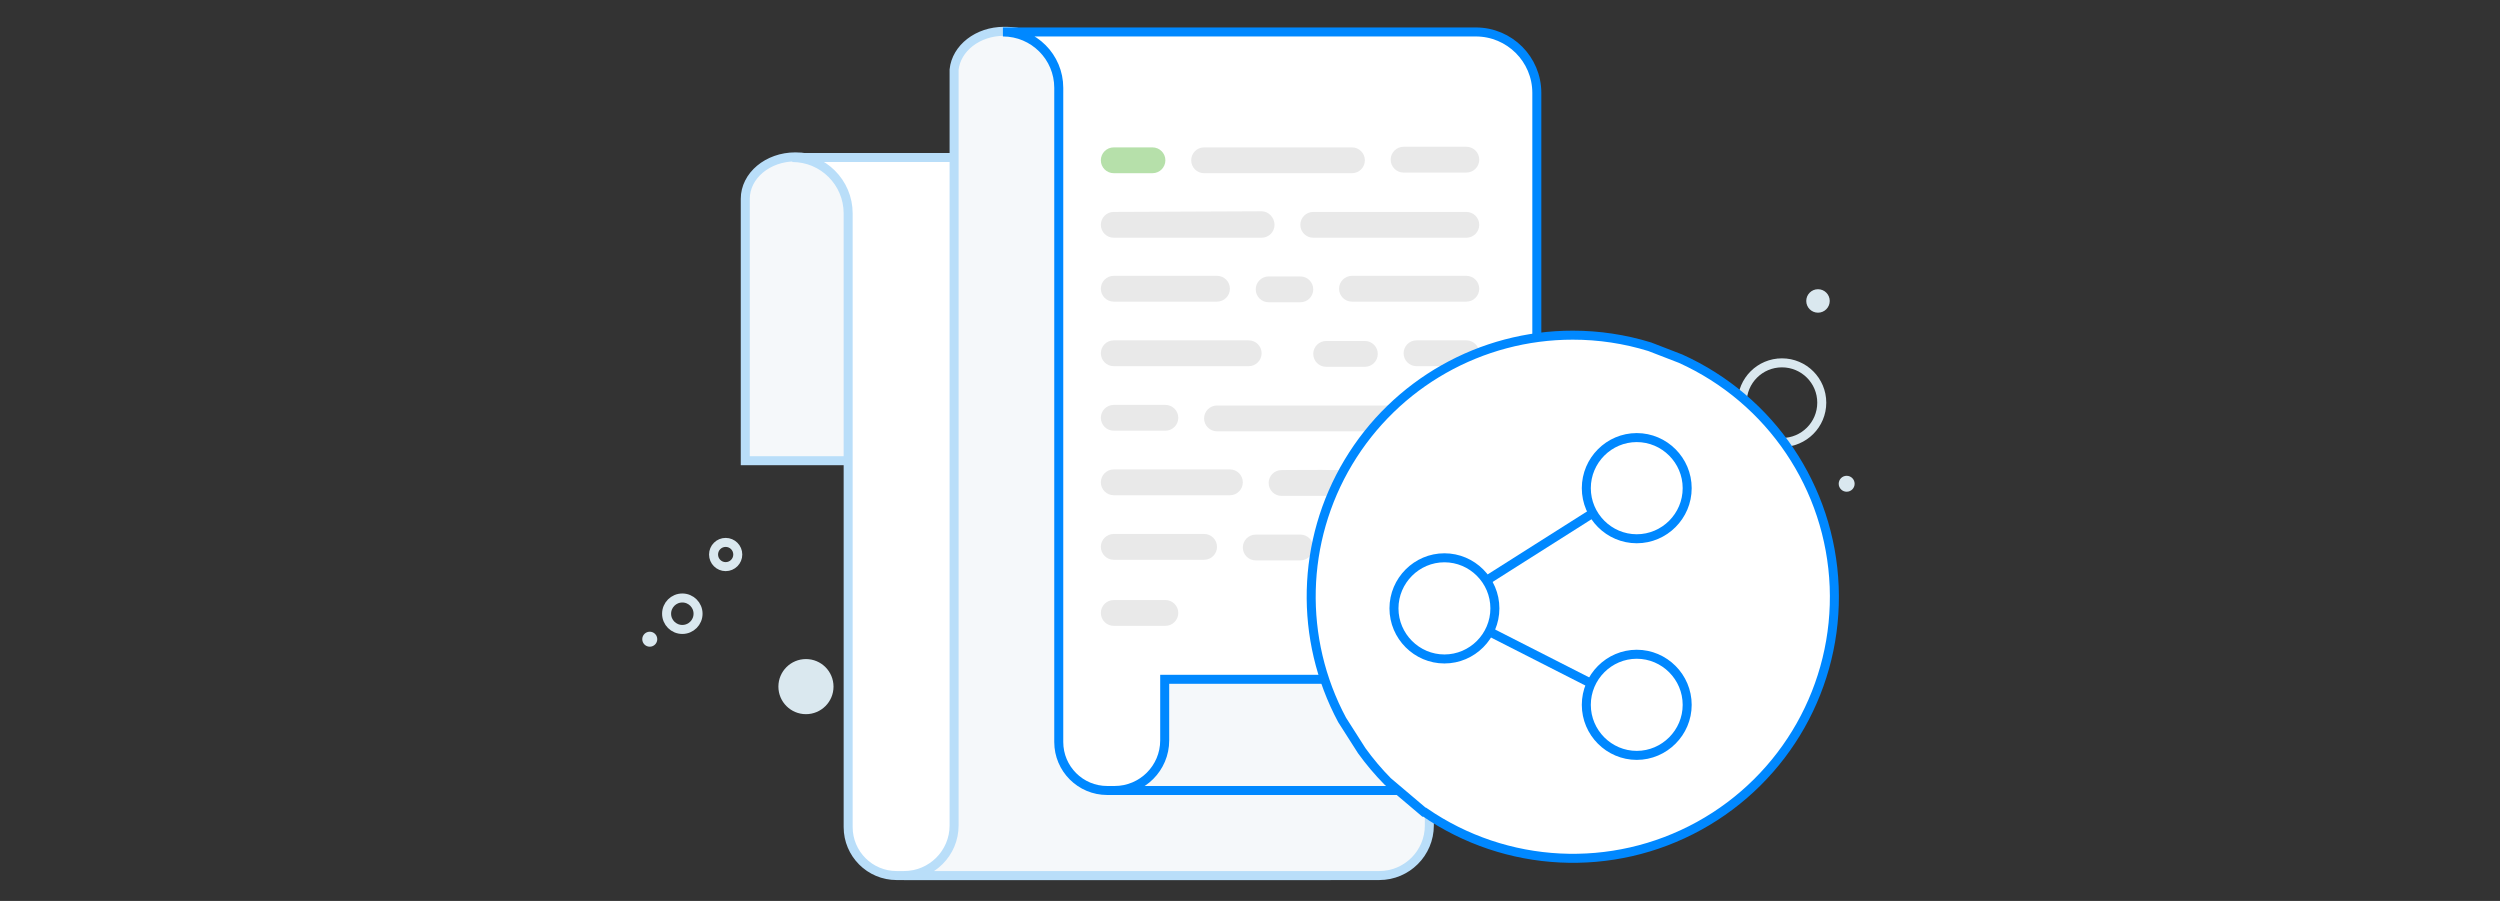 <?xml version="1.0" encoding="utf-8"?>
<!-- Generator: Adobe Illustrator 16.0.0, SVG Export Plug-In . SVG Version: 6.00 Build 0)  -->
<!DOCTYPE svg PUBLIC "-//W3C//DTD SVG 1.1//EN" "http://www.w3.org/Graphics/SVG/1.1/DTD/svg11.dtd">
<svg version="1.1" id="social_proof" xmlns="http://www.w3.org/2000/svg" xmlns:xlink="http://www.w3.org/1999/xlink" x="0px"
	 y="0px" width="555px" height="200px" viewBox="-77.5 0 555 200" enable-background="new -77.5 0 555 200" xml:space="preserve">
<rect x="-77.5" y="0" width="555" height="200" fill="#333333" stroke="none"/>
<g>
	<path fill="#DAE8EF" d="M107.54,152.43c0,3.379-2.739,6.115-6.117,6.115c-3.379,0-6.119-2.736-6.119-6.115
		c0-3.381,2.74-6.117,6.119-6.117C104.8,146.313,107.54,149.049,107.54,152.43z"/>
	<path fill="none" stroke="#DAE8EF" stroke-width="2" stroke-miterlimit="10" d="M326.932,89.391c0,4.879-3.957,8.84-8.838,8.84
		s-8.838-3.961-8.838-8.84c0-4.881,3.957-8.838,8.838-8.838S326.932,84.51,326.932,89.391z"/>
	<g>
		<circle fill="none" stroke="#DAE8EF" stroke-width="2" stroke-miterlimit="10" cx="73.976" cy="136.246" r="3.492"/>
		<circle fill="none" stroke="#DAE8EF" stroke-width="2" stroke-miterlimit="10" cx="83.598" cy="123.102" r="2.689"/>
		<circle fill="#DAE8EF" cx="66.747" cy="141.904" r="1.664"/>
		<path fill="#DAE8EF" d="M334.229,107.398c0,0.975-0.793,1.766-1.771,1.766c-0.977,0-1.766-0.791-1.766-1.766
			c0-0.982,0.789-1.771,1.766-1.771C333.436,105.627,334.229,106.416,334.229,107.398z"/>
		<circle fill="#DAE8EF" cx="326.095" cy="66.811" r="2.606"/>
	</g>
</g>
<g>
	<g>
		<path fill="#F5F8FA" stroke="#B9DEF9" stroke-width="2" stroke-miterlimit="10" d="M87.952,92.751v7.133V44.146
			c0-5.146,4.978-9.317,11.12-9.317c6.846,0,12.398,4.654,12.398,10.393v0.952v46.577v1.812v7.717H87.951v-5.688L87.952,92.751
			L87.952,92.751z"/>
		<path fill="#FFFFFF" stroke="#B9DEF9" stroke-width="2" stroke-miterlimit="10" d="M216.918,48.504L216.918,48.504v145.868
			h-95.369c-5.942,0-10.758-4.815-10.758-10.761V48.504v-1.137c0-6.849-5.553-12.399-12.401-12.399h104.991
			C210.857,34.968,216.918,41.028,216.918,48.504z"/>
		<path fill="#F5F8FA" stroke="#B9DEF9" stroke-width="2" stroke-miterlimit="10" d="M158.1,15.94
			c0.075,0.461,0.126,0.929,0.126,1.408v0.954v7.914v1.81v7.718h-0.448v-7.718v-1.81v-7.914v-0.954c0-0.479-0.053-0.947-0.129-1.408
			H158.1c-0.823-5.072-5.997-8.984-12.274-8.984c-0.075,0-0.147,0.008-0.224,0.009c-0.075,0-0.148-0.009-0.225-0.009
			c-5.819,0-10.584,3.745-11.069,8.515v0.469v19.803v147.512c0,6.14-4.979,11.116-11.115,11.116h105.485h0.016
			c6.144,0,11.119-4.979,11.119-11.116V15.94H158.1z"/>
	</g>
	<g>
		<g>
			<path fill="#FFFFFF" stroke="#0088FF" stroke-width="2" stroke-miterlimit="10" d="M263.675,20.631L263.675,20.631v154.858
				h-95.372c-5.941,0-10.758-4.815-10.758-10.761V20.631v-1.135c0-6.85-5.552-12.401-12.399-12.401h104.991
				C257.609,7.095,263.675,13.154,263.675,20.631z"/>
			<path fill="#F5F8FA" stroke="#0088FF" stroke-width="2" stroke-miterlimit="10" d="M181.063,164.373v-13.564h105.505v13.564
				c0,6.141-4.978,11.116-11.117,11.116l0,0h-0.017H169.946C176.085,175.489,181.063,170.514,181.063,164.373z"/>
		</g>
		<g id="text_18_">
			<path fill="#E9E9E9" d="M234.098,38.312h13.934c1.58,0,2.865-1.283,2.865-2.868c0-1.581-1.285-2.863-2.865-2.863h-13.934
				c-1.58,0-2.867,1.282-2.867,2.863C231.23,37.028,232.518,38.312,234.098,38.312"/>
			<path opacity="0.6" fill="#85CC72" enable-background="new    " d="M169.754,38.451h8.598c1.58,0,2.863-1.283,2.863-2.866
				c0-1.582-1.283-2.866-2.863-2.866h-8.598c-1.584,0-2.866,1.284-2.866,2.866C166.888,37.168,168.17,38.451,169.754,38.451"/>
			<path fill="#E9E9E9" d="M189.807,38.451h32.828c1.578,0,2.868-1.283,2.868-2.866c0-1.582-1.29-2.866-2.868-2.866h-32.828
				c-1.58,0-2.861,1.284-2.861,2.866C186.943,37.168,188.227,38.451,189.807,38.451"/>
			<path fill="#E9E9E9" d="M222.635,66.964h25.396c1.58,0,2.861-1.282,2.861-2.866c0-1.582-1.281-2.864-2.861-2.864h-25.396
				c-1.582,0-2.865,1.283-2.865,2.864C219.77,65.682,221.053,66.964,222.635,66.964"/>
			<path fill="#E9E9E9" d="M236.962,81.292h11.067c1.582,0,2.863-1.287,2.863-2.867c0-1.584-1.281-2.866-2.863-2.866h-11.067
				c-1.581,0-2.864,1.282-2.864,2.866C234.098,80.006,235.381,81.292,236.962,81.292"/>
			<path fill="#E9E9E9" d="M169.754,81.292h29.959c1.583,0,2.866-1.287,2.866-2.867c0-1.584-1.283-2.866-2.866-2.866h-29.959
				c-1.584,0-2.866,1.282-2.866,2.866C166.888,80.006,168.17,81.292,169.754,81.292"/>
			<path fill="#E9E9E9" d="M169.754,66.964h22.923c1.579,0,2.864-1.282,2.864-2.866c0-1.582-1.285-2.864-2.864-2.864h-22.923
				c-1.584,0-2.866,1.283-2.866,2.864C166.888,65.682,168.17,66.964,169.754,66.964"/>
			<path fill="#E9E9E9" d="M204.141,67.104h7.035c1.581,0,2.864-1.283,2.864-2.866c0-1.58-1.283-2.866-2.864-2.866h-7.035
				c-1.586,0-2.869,1.286-2.869,2.866C201.271,65.823,202.555,67.104,204.141,67.104"/>
			<path fill="#E9E9E9" d="M214.04,52.776h33.989c1.582,0,2.863-1.279,2.863-2.864c0-1.58-1.281-2.865-2.863-2.865H214.04
				c-1.584,0-2.867,1.285-2.867,2.865C211.173,51.497,212.456,52.776,214.04,52.776"/>
			<path fill="#E9E9E9" d="M216.904,81.432h8.599c1.579,0,2.864-1.284,2.864-2.869c0-1.58-1.285-2.864-2.864-2.864h-8.599
				c-1.582,0-2.864,1.284-2.864,2.864C214.04,80.148,215.322,81.432,216.904,81.432"/>
			<path fill="#E9E9E9" d="M169.754,109.943h25.787c1.584,0,2.866-1.283,2.866-2.869c0-1.579-1.282-2.864-2.866-2.864h-25.787
				c-1.584,0-2.866,1.285-2.866,2.864C166.888,108.66,168.17,109.943,169.754,109.943"/>
			<path fill="#E9E9E9" d="M169.754,95.615h11.461c1.579,0,2.864-1.282,2.864-2.863s-1.285-2.865-2.864-2.865h-11.461
				c-1.584,0-2.866,1.284-2.866,2.865S168.17,95.615,169.754,95.615"/>
			<path fill="#E9E9E9" d="M192.677,95.754h41.421c1.58,0,2.865-1.282,2.865-2.865c0-1.577-1.285-2.865-2.865-2.865h-41.421
				c-1.586,0-2.87,1.288-2.87,2.865C189.807,94.473,191.091,95.754,192.677,95.754"/>
			<path fill="#E9E9E9" d="M169.754,124.271h20.053c1.586,0,2.87-1.287,2.87-2.871c0-1.58-1.284-2.861-2.87-2.861h-20.053
				c-1.584,0-2.866,1.281-2.866,2.861C166.888,122.984,168.17,124.271,169.754,124.271"/>
			<path fill="#E9E9E9" d="M201.271,124.409h9.9c1.584,0,2.867-1.282,2.867-2.865c0-1.581-1.283-2.866-2.867-2.866h-9.9
				c-1.582,0-2.864,1.285-2.864,2.866C198.407,123.127,199.689,124.409,201.271,124.409"/>
			<path fill="#E9E9E9" d="M207,104.354c0,0,10.594-0.084,10.861-0.002h30.168c1.582,0,2.863,1.283,2.863,2.865
				c0,1.584-1.281,2.866-2.863,2.866H214.04c-0.296,0-7.04,0.005-7.04,0.005c-1.581,0-2.859-1.285-2.859-2.871
				C204.141,105.639,205.419,104.354,207,104.354z"/>
			<path fill="#E9E9E9" d="M169.754,52.776h32.825c1.582,0,2.864-1.279,2.864-2.864c0-1.58-1.282-3.007-2.864-3.007l-32.825,0.142
				c-1.584,0-2.866,1.285-2.866,2.865C166.888,51.497,168.17,52.776,169.754,52.776"/>
			<path fill="#E9E9E9" d="M169.754,138.938h11.461c1.579,0,2.864-1.282,2.864-2.865c0-1.58-1.285-2.864-2.864-2.864h-11.461
				c-1.584,0-2.866,1.284-2.866,2.864C166.888,137.655,168.17,138.938,169.754,138.938"/>
		</g>
	</g>
</g>
<path fill="#FFFFFF" stroke="#0088FF" stroke-width="2" stroke-miterlimit="10" d="M329.689,130.211
	c-0.872-21.964-14.078-41.549-34.113-50.592l-6.834-2.641c-5.532-1.707-11.291-2.573-17.081-2.572
	c-20.405-0.013-39.319,10.689-49.812,28.188c-10.496,17.499-11.029,39.226-1.404,57.22l4.354,6.832
	c1.744,2.422,3.673,4.705,5.769,6.832l8.067,6.832c0.046,0,0.078-0.022,0.12-0.022c18.094,12.479,41.687,13.665,60.94,3.062
	C318.953,172.747,330.563,152.174,329.689,130.211z"/>
<g>
	
		<line fill="none" stroke="#0088FF" stroke-width="2" stroke-miterlimit="10" x1="243.426" y1="134.614" x2="284.797" y2="108.396"/>
	
		<line fill="none" stroke="#0088FF" stroke-width="2" stroke-miterlimit="10" x1="285.377" y1="156.631" x2="242.584" y2="134.854"/>
	<path fill="#FFFFFF" stroke="#0088FF" stroke-width="2" stroke-miterlimit="10" d="M243.159,146.289
		c-6.142,0-11.198-5.044-11.198-11.23c0-6.186,5.057-11.229,11.198-11.229c6.165,0,11.206,5.043,11.206,11.229
		C254.365,141.245,249.324,146.289,243.159,146.289z M285.857,119.604c-6.15,0-11.195-5.043-11.195-11.232
		c0-6.188,5.045-11.229,11.195-11.229c6.153,0,11.198,5.042,11.198,11.229C297.057,114.561,292.012,119.604,285.857,119.604z
		 M285.857,167.695c-6.15,0-11.195-5.031-11.195-11.219c0-6.188,5.045-11.232,11.195-11.232c6.153,0,11.198,5.044,11.198,11.232
		C297.057,162.629,292.012,167.695,285.857,167.695z"/>
</g>
</svg>
